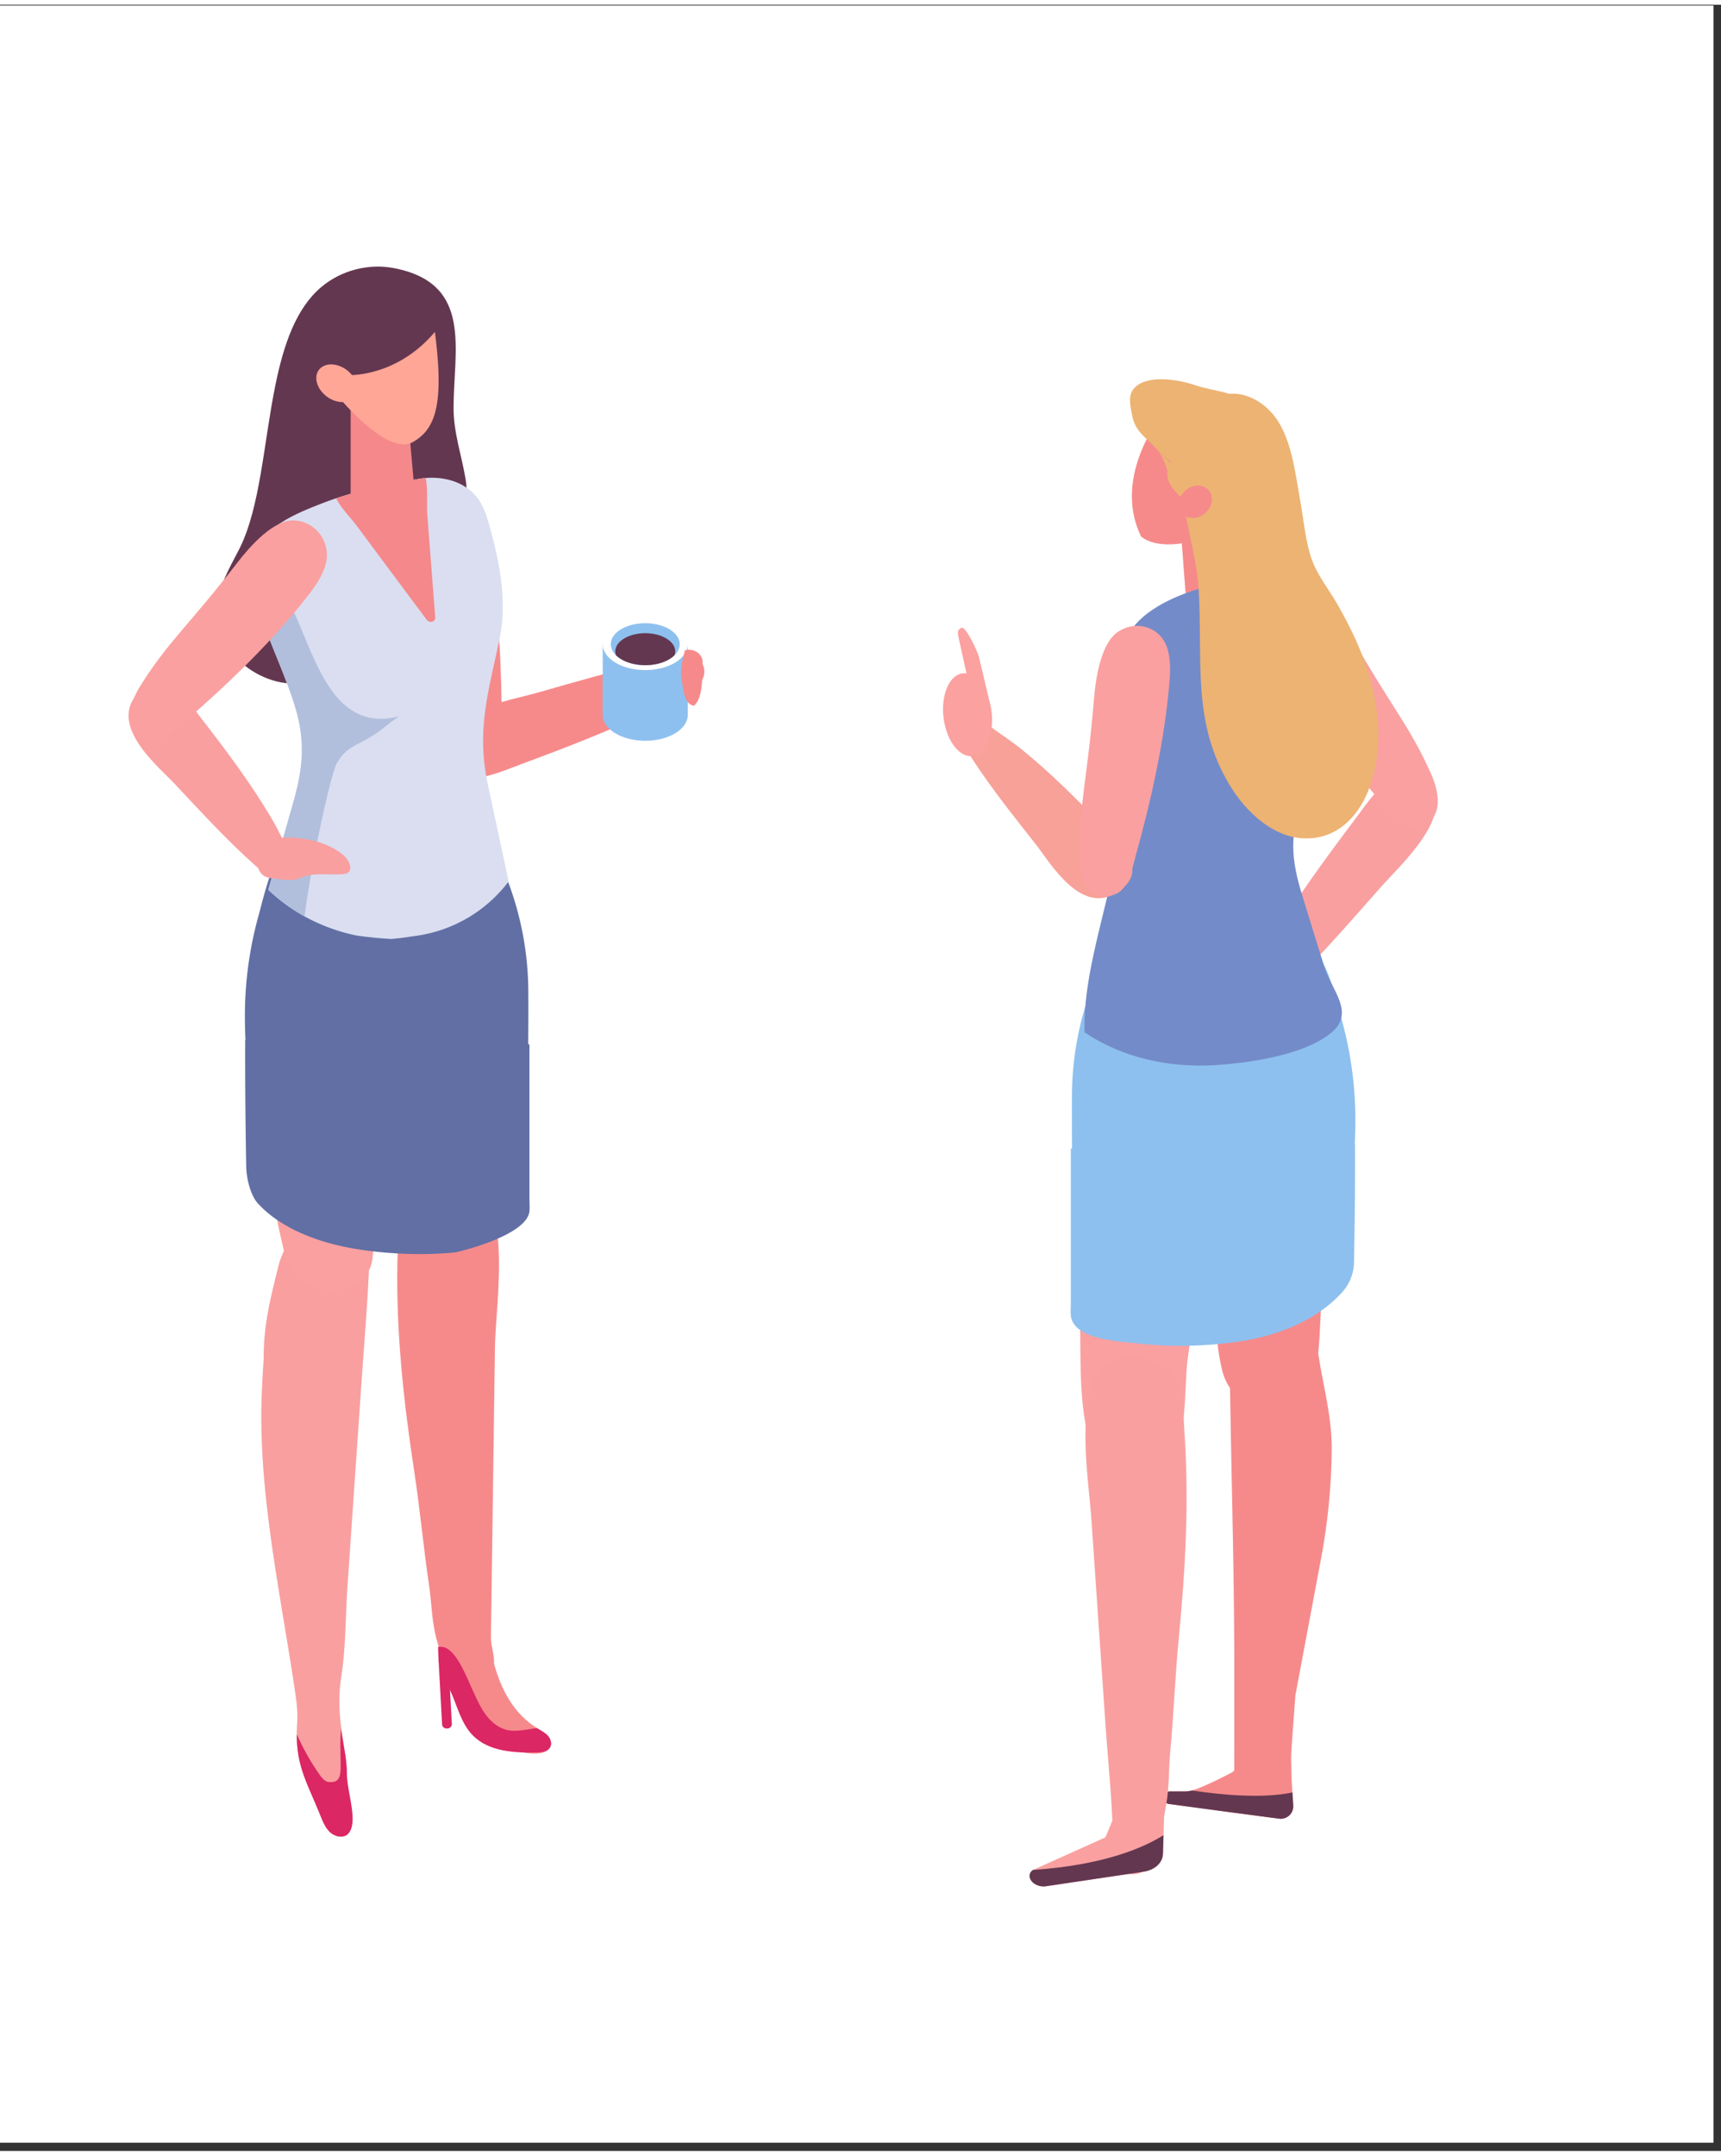 <svg xmlns="http://www.w3.org/2000/svg" width="226" height="283" version="1.0" viewBox="0 0 170.25 212.25"><rect x="0" y="0" width="170.25" height="212.25" fill="#333333" stroke="none"/><defs><clipPath id="a"><path d="M0 .094h169.504V211.41H0Zm0 0"/></clipPath><clipPath id="b"><path d="M21 25.55h26V68H21Zm0 0"/></clipPath><clipPath id="c"><path d="M101 177h15v9.094h-15Zm0 0"/></clipPath><clipPath id="d"><path d="M101 181h15v5.094h-15Zm0 0"/></clipPath></defs><g fill="#fff" clip-path="url(#a)"><path d="M0 .094h170.25v219.531H0Zm0 0"/><path d="M0 .094h169.504V211.41H0Zm0 0"/><path d="M0 .094h169.504V211.41H0Zm0 0"/></g><path fill="#f68a8b" d="M68.914 67.379c-.074.05-.152.098-.234.144-1.22.66-2.403 1.375-3.649 1.993-4.32 2.136-8.828 3.87-13.344 5.539-2.39.886-7.253 3.195-8.039-.852-.8-4.137 6.762-5.387 9.45-6.148.953-.274 1.91-.543 2.867-.817 3.633-1.031 7.172-1.996 10.879-2.742.515-.105 1.047-.207 1.558-.094 1.493.336 1.692 2.141.512 2.977ZM54.191 171.184c-.277-.305-.664-.496-1.015-.711l-.059-.04c-2.222-1.386-3.515-3.687-4.246-6.374.063-.809-.316-1.75-.305-2.598.04-2.918.079-5.836.121-8.754.094-7.004.18-13.047.278-20.05.058-4.368 2.144-16.122-3.832-17.637-5.332-1.352-5.778 6.351-5.828 9.687-.106 6.824.648 13.625 1.675 20.363.57 3.73.907 7.489 1.461 11.22.254 1.714.262 3.39.676 5.097.446 1.828 1.274 3.539 2.098 5.23 1.129 2.324 2.465 4.844 4.87 5.781.88.344 3.692 1.102 4.337-.066.2-.367.05-.84-.23-1.148Zm0 0"/><path fill="#db2763" d="m44.29 170.469-.099.004a.433.433 0 0 1-.457-.41l-.363-6.622.965-.054.363 6.62a.44.44 0 0 1-.41.462Zm0 0"/><path fill="#db2763" d="M54.422 172.328c-.246.438-.832.504-1.332.516-2.25.047-4.758-.09-6.332-1.703-1.164-1.196-1.528-2.93-2.23-4.446-.356-.77-.81-1.504-1.016-2.328-.149-.601-.16-1.226-.172-1.844-.004-.039-.004-.082-.004-.12.21-.028.414-.012.602.038 1.269.368 2.261 3.059 2.769 4.133.383.813.73 1.653 1.242 2.39.512.74 1.219 1.384 2.086 1.622 1 .27 2.043-.027 3.082-.152l.059.035c.351.219.738.406 1.015.715.282.308.43.78.23 1.144Zm0 0"/><path fill="#f99fa0" d="M26.09 133.809c-.13 1.949-.242 3.902-.242 5.859.015 8.918 1.968 17.977 3.28 26.758.177 1.156.349 2.324.27 3.488-.027.399-.039.774-.039 1.125-.011 3.23 1.043 4.832 2.368 8.113.226.563.468 1.149.91 1.563.23.215.531.375.84.43.445.082.863-.25.914-.7.21-1.824-.04-3.652-.075-5.476a13.92 13.92 0 0 0-.152-1.848c-.082-.512-.156-1.004-.23-1.469-.332-2.183-.528-3.964-.164-6.351.445-2.89.406-5.953.605-8.88.48-6.98.957-13.964 1.441-20.948.262-3.805.598-7.594.72-11.461.163-5.04-4.313-8.668-7.177-3.332-.457.851-1.539 2.945-1.773 3.882-.785 3.13-1.531 6.043-1.496 9.247Zm0 0"/><path fill="#db2763" d="M29.36 171.04c-.008 2.155.456 3.585 1.163 5.276.352.84.762 1.746 1.204 2.84.226.563.468 1.145.91 1.563.445.414 1.156.613 1.672.293 1.265-1.016.046-4.028.007-6.043a13.916 13.916 0 0 0-.152-1.844c-.082-.516-.363-2.152-.437-2.621-.243 3.723.527 5.36-1.16 5.266-.415-.028-.72-.391-.958-.739a23.321 23.321 0 0 1-2.25-3.992Zm0 0"/><path fill="#f68a8b" d="M47.707 85.102c.004.02.012.035.02.054.617 1.785 1.043 5.114 1.37 6.989.446 2.52.594 10.363.63 12.918.07 5.039.12 8.402-.735 14.492a4.934 4.934 0 0 1-4.031 4.187l-.32.059a3.438 3.438 0 0 1-3.97-2.739c-.87-4.554-1.495-8.164-2.37-12.718-.684-3.57-1.98-11.559-2.664-15.13-.258-1.335-.707-4.874-.961-6.21-.403-2.102-.403-2.707.55-4.59 1.016-2.012 2.762-2.41 4.86-2.71.754-.106 1.52-.2 2.277-.102 1.344.175 2.559.964 3.446 1.992.875 1.011 1.457 2.242 1.898 3.508Zm0 0"/><path fill="#faa0a0" d="M26.184 90.113a.325.325 0 0 1-.016.059c-.465 1.867-.594 3.71-.758 5.637-.215 2.586.375 10.5.582 13.078.41 5.082.676 8.472 2.137 14.504.508 2.105 2.344 3.617 4.558 3.746l.336.02c1.938.109 3.645-1.325 3.836-3.223.465-4.688.766-8.399 1.235-13.082.367-3.676.945-11.868 1.312-15.543.137-1.375.27-3.43.407-4.805a10.302 10.302 0 0 0-.43-4.223c-.176-.554-.395-1.113-.766-1.562-.34-.41-.789-.715-1.238-1.004-1.402-.903-3.055-1.73-4.715-1.36-1.324.293-1.84.32-2.828 1.375-.762.81-1.383 1.73-2.027 2.63-.805 1.12-1.29 2.43-1.625 3.753Zm0 0"/><g clip-path="url(#b)"><path fill="#643750" d="M27.246 37.602c-1.16 5.68-1.496 12.148-3.586 16.242-.976 1.91-2.148 3.832-2.23 5.976-.133 3.602 3.129 6.739 6.699 7.25 3.566.512 7.176-1.136 9.84-3.562 4.156-3.785 9.078-10.758 8.082-16.637-.39-2.305-1.172-4.559-1.18-6.898-.023-5.809 1.996-12.438-5.941-13.934-2.504-.473-5.203.238-7.153 1.883-2.504 2.117-3.722 5.707-4.53 9.68Zm0 0"/></g><path fill="#f68a8b" d="M49.617 69.066c-.078-5.617-.453-11.402-1.59-16.914-.261-1.28-.582-2.59-1.355-3.64-1.234-1.676-3.742-1.899-5.238-.317-1.41 1.5-.864 5.047-.461 6.93 1.695 7.98 1.523 10.29 3.12 15.285.677 2.121 2.321 4.469 4.684 2.738 1.075-.789.86-2.91.84-4.082Zm0 0"/><path fill="#616fa4" d="M52.375 118.113v-15.265a5.214 5.214 0 0 1-.121-.075c.012-1.742.02-3.488.008-5.242a31.069 31.069 0 0 0-3.621-14.386l-.996-1.88-19.524 2.532c-1.082.137-2.258 5.27-2.48 6.055a37.135 37.135 0 0 0-1.407 9.351c-.023 1.05 0 2.102.047 3.152a.082.082 0 0 1-.023.016c-.024 4.727.055 10.34.101 12.602.024 1.082.414 2.742 1.125 3.539 1.48 1.656 4.657 3.875 10.68 4.68 3.336.445 6.227.43 8.559.226a5.22 5.22 0 0 0 .246-.02c.246-.023 7.207-1.648 7.41-4.109.031-.387-.004-.789-.004-1.176Zm0 0"/><path fill="#dadef0" d="M50.316 86.703a13.847 13.847 0 0 1-9.046 5.363c-.82.121-1.485.215-1.75.246l-.817.083a40.77 40.77 0 0 1-3.43-.344 18.182 18.182 0 0 1-5.14-1.89 15.624 15.624 0 0 1-1.074-.645 17.125 17.125 0 0 1-2.516-1.985c.805-2.82 1.61-5.644 2.418-8.465.695-2.445 1.027-4.39.855-6.441-.09-1.172-.351-2.379-.796-3.734-1.11-3.383-2.66-6.457-3.61-9.727-.433-1.504-.836-3.2-.414-4.703.168-.61.473-1.191.965-1.711 1.695-1.793 3.785-2.613 6.023-3.488.118-.043.235-.09.348-.133.309-.113.613-.219.922-.32 2.422-.813 4.969-1.309 7.57-1.809l.586-.105c.235-.043.473-.075.707-.09 1.965-.164 4 .453 5.16 2.035.567.777.875 1.726 1.141 2.683.684 2.461 1.285 5.09 1.312 7.762a15.72 15.72 0 0 1-.32 3.457c-1.07 5.137-2.308 8.953-1.156 14.344.68 3.152 1.367 6.355 2.062 9.617Zm0 0"/><path fill="#f5888b" d="M43.055 60.574c.035.473-.567.633-.864.227-1.34-1.797-2.68-3.598-4.02-5.399-1.003-1.343-2.003-2.691-3.007-4.039-.414-.554-1.477-1.636-1.91-2.554 2.422-.817 4.969-1.309 7.57-1.809l.586-.105c.235-.043.473-.075.711-.09.223 1.12.07 2.586.152 3.668.118 1.48.23 2.96.344 4.445.145 1.887.29 3.77.438 5.656Zm0 0"/><path fill="#b1bfdd" d="M39.46 70.367c-.448.324-.894.656-1.327 1.004-2.633 2.117-3.602 1.586-4.813 3.64-.558.946-2.492 9.645-3.187 15.15a17.31 17.31 0 0 1-1.074-.641 17.664 17.664 0 0 1-2.516-1.985c.805-2.824 1.61-5.644 2.418-8.469.695-2.441 1.027-4.39.855-6.441-.09-1.172-.351-2.379-.796-3.73-1.11-3.387-2.66-6.457-3.61-9.73-.433-1.505-.836-3.2-.414-4.704 2.512 1.668 3.973 5.262 5.094 7.957.96 2.312 2.05 4.98 3.785 6.629 1.375 1.3 3.152 1.965 5.586 1.32Zm0 0"/><path fill="#f5888b" d="M34.688 37.469V49h6.402l-1.024-11.531Zm0 0"/><path fill="#f99fa0" d="M30.695 82.594c1.082.226 2.328.726 3.192 1.433.375.301.68.72.75 1.196.023.168.015.355-.082.492-.149.21-.438.25-.692.27-1.082.085-2.644-.133-3.656.195-.36.113-.695.3-1.07.355-.637.094-1.602-.082-2.246-.144-.75-.075-1.207-.418-1.418-1.223-.82-3.16 3.175-3.004 5.222-2.574Zm0 0"/><path fill="#f99fa0" d="M28.574 83.738a2.037 2.037 0 0 0-.094-.21c-.55-1.032-1.046-2.094-1.64-3.098-2.063-3.48-4.473-6.688-6.922-9.848-1.297-1.672-3.664-5.508-6.371-2.39-2.766 3.187 2.148 7.167 3.73 8.855.559.598 1.121 1.2 1.684 1.797 2.137 2.281 4.234 4.465 6.574 6.531.324.29.664.582 1.098.684 1.277.293 2.375-1.157 1.941-2.32Zm0 0"/><path fill="#faa0a0" d="M18.465 70.727c4.238-3.688 8.41-7.711 11.883-12.141.808-1.027 1.597-2.117 1.902-3.387.48-2.027-.965-4.086-3.14-4.199-2.055-.105-4.41 2.602-5.587 4.121-4.996 6.453-6.867 7.813-9.652 12.258-1.18 1.89-1.914 4.66.934 5.344 1.297.312 2.777-1.227 3.66-1.996Zm0 0"/><path fill="#ffa697" d="M34.293 36.117c.234.176.434.38.602.606.164.226.285.465.355.71.074.25.094.485.063.715-.032.227-.11.43-.243.602-.129.176-.3.309-.511.402-.207.094-.442.141-.7.141-.257 0-.52-.047-.785-.145a2.79 2.79 0 0 1-.75-.402 3.025 3.025 0 0 1-.597-.605 2.392 2.392 0 0 1-.36-.711 1.743 1.743 0 0 1-.062-.715c.03-.227.113-.43.242-.602.133-.175.3-.308.512-.402.21-.094.445-.14.703-.14.258 0 .52.046.785.144.266.094.512.226.746.402Zm0 0"/><path fill="#ffa697" d="M34.719 36.633a.699.699 0 0 1-.785-.008l1.136 2.125-1.152-1.988-.262 2.215s4.7 5.652 7.145 4.296c2.316-1.289 3.136-3.796 2.222-10.918-3.082 3.641-6.734 4.215-8.304 4.278Zm0 0"/><path fill="#8dc0ef" d="m62.484 61.375 5.555 1.867v6.988c0 1.415-1.883 2.563-4.207 2.563s-4.207-1.148-4.207-2.563v-6.988Zm0 0"/><path fill="#fff" d="M63.832 60.68c-2.324 0-4.207 1.144-4.207 2.562 0 1.414 1.883 2.559 4.207 2.559 2.32 0 4.207-1.145 4.207-2.559 0-1.418-1.883-2.562-4.207-2.562Zm0 0"/><path fill="#8dc0ef" d="M67.238 63.242c0 .274-.086.54-.258.793a2.428 2.428 0 0 1-.738.672c-.32.195-.691.344-1.105.45-.418.105-.852.16-1.305.16-.453 0-.887-.055-1.305-.16a3.973 3.973 0 0 1-1.105-.45 2.34 2.34 0 0 1-.738-.672 1.398 1.398 0 0 1-.258-.793 1.4 1.4 0 0 1 .258-.797 2.34 2.34 0 0 1 .738-.672c.32-.195.687-.343 1.105-.449.418-.105.852-.16 1.305-.16.453 0 .887.055 1.305.16.414.106.785.254 1.105.45.317.195.563.417.738.671a1.4 1.4 0 0 1 .258.797Zm0 0"/><path fill="#633750" d="M66.73 64.328c-.597.594-1.671.988-2.898.988s-2.3-.394-2.902-.988a1.212 1.212 0 0 1-.063-.371c0-.996 1.328-1.805 2.965-1.805 1.637 0 2.965.809 2.965 1.805 0 .129-.024.25-.067.371Zm0 0"/><path fill="#f68a8b" d="M67.758 63.836c-.242.95-.492 1.93-.328 2.898.16.965.25 2.45 1.218 2.59 1.028-.82.793-3.648.856-4.254.058-.605-.496-1.32-1.465-1.28ZM120.223 178.555l5.847.773.157-.09a2.402 2.402 0 0 0 1.175-1.902l.035-.461.235-3.18.047-.644.426-5.848 2.542-13.543a61.553 61.553 0 0 0 1.055-10.734c.031-3.11-.773-6.035-1.262-9.074-.265-1.66-.562-3.395-1.609-4.707-.273-.344-.598-.657-1-.833-.578-.25-1.238-.19-1.86-.09-1.34.223-2.738.688-3.546 1.778-.817 1.113-.836 2.602-.82 3.98.117 10.329.468 20.583.457 30.946 0 2.918 0 5.836-.004 8.754v1.886a2.408 2.408 0 0 1-.621 1.602Zm0 0"/><path fill="#f68a8b" d="M115.098 177.39a.63.63 0 0 0 .543.551l4.582.614 5.847.773.47.063a1.236 1.236 0 0 0 1.394-1.301l-.082-1.293-.082-1.285-.051-2.461-.082-4.106-5.387.13.223 4.6c.02.364-.121.712-.375.958-.082.082-.18.156-.29.215-.874.464-2.413 1.246-3.64 1.68a3.101 3.101 0 0 1-.988.168h-1.457a.63.63 0 0 0-.625.695Zm0 0"/><path fill="#633750" d="M115.098 177.39a.63.63 0 0 0 .543.551l4.582.614 5.847.773.47.063a1.236 1.236 0 0 0 1.394-1.301l-.082-1.293c-.137.027-.274.055-.415.078-1.765.313-3.851.3-5.84.148a50.394 50.394 0 0 1-3.66-.421 3.3 3.3 0 0 1-.757.093h-1.457a.63.63 0 0 0-.625.696Zm0 0"/><path fill="#f68a8b" d="m115.918 40.059.23 3.07.735 9.8.133 1.743.25 3.336h.023l.215 2.906s.34.137.988.238c.594.086 1.438.145 2.516.032 2.262-.23 4.855-2.192 4.879-2.649.027-.465-.621-2.148-.621-2.148l-4.254-15.293c-1.965-.39-2.961-1.543-5.094-1.035ZM132.434 99.492c.3.875.48 1.746.527 2.512.539 9.312-.93 16.504-2.176 25.703-.36 2.664.09 9.023-2.289 10.715-2.969 2.113-6.793-.18-7.578-3.305-.969-3.875-.645-8.836-.805-12.894-.172-4.352-.496-11.735-.195-16.082.297-4.25 1.324-13.168 8.309-11.426 1.996.5 3.468 2.637 4.207 4.777Zm0 0"/><path fill="#faa0a0" d="M119.125 105.797c.3.875.48 1.746.527 2.512.54 9.308-.93 16.504-2.175 25.703-.36 2.66.09 9.023-2.29 10.715-2.968 2.113-6.792-.18-7.574-3.305-.972-3.875-.644-8.836-.808-12.895-.172-4.351-.496-11.734-.196-16.082.297-4.25 1.325-13.168 8.309-11.425 1.996.5 3.469 2.636 4.207 4.777Zm0 0"/><path fill="#f99fa0" d="M123.691 96.328c.036-.086.075-.168.118-.25.668-1.215 1.277-2.457 1.996-3.648 2.476-4.133 5.34-8.028 8.238-11.871 1.535-2.036 4.379-6.606 7.227-3.621 2.91 3.054-2.778 8.187-4.63 10.28-.656.747-1.316 1.489-1.972 2.235-2.504 2.832-4.961 5.555-7.68 8.188-.375.363-.765.738-1.258.918-1.44.523-2.585-.891-2.039-2.23Zm0 0"/><path fill="#faa0a0" d="M136.574 78.781c-3.676-4.246-7.238-8.82-10.054-13.691-.653-1.13-1.286-2.32-1.403-3.621-.195-2.074 1.528-3.907 3.695-3.715 2.051.184 4 3.195 4.954 4.867 4.035 7.094 5.695 8.7 7.828 13.496.902 2.035 1.238 4.88-1.676 5.156-1.324.125-2.574-1.605-3.344-2.492Zm0 0"/><path fill="#8dc0ef" d="M105.93 128.422v-15.266c.039-.027.082-.05.12-.078-.007-1.742-.015-3.488-.007-5.238a31.048 31.048 0 0 1 3.625-14.387l.996-1.879 19.52 2.528c1.086.14 2.261 5.27 2.484 6.054a37.135 37.135 0 0 1 1.406 9.352 53.16 53.16 0 0 1-.047 3.156.085.085 0 0 0 .02.012c.023 4.726-.055 9.414-.102 11.68a4.51 4.51 0 0 1-1.125 2.921c-1.476 1.657-4.652 4.184-10.675 4.989-3.336.445-6.227.43-8.56.226-.085-.008-.167-.012-.245-.023-.25-.02-.488-.043-.723-.074-1.715-.2-6.488-.34-6.687-2.801-.035-.387 0-.79 0-1.172Zm0 0"/><path fill="#748bc9" d="M107.652 96.719c-.257 1.633-.406 3.27-.37 4.902 3.698 2.496 8.284 3.504 12.738 3.258 3.375-.192 9.043-.973 11.722-3.254 2.297-1.953.04-4.094-.715-6.441-.75-2.352-1.464-4.72-2.195-7.079-1.125-3.617-1.293-6.078.086-9.628 1.937-4.997 4.238-13.536 1.504-20.524-.922-2.36-13.305-1.55-17.817 3.031-.77.778-1.289 1.754-1.69 2.758-1.505 3.746-1.255 7.875-.888 11.797.309 3.285.727 6.926.059 10.191-.746 3.641-1.86 7.313-2.434 10.989Zm0 0"/><path fill="#f99fa0" d="M110.234 183.965c-.105-.242-.105-.52-.105-.785.016-4.535-.492-8.993-.8-13.532-.481-6.988-.891-13.015-1.372-20.003-.297-4.36-2.39-16.133 3.773-15.887 5.704.226 5.207 4.094 5.442 7.422.473 6.808.094 13.64-.567 20.425-.363 3.754-.496 7.528-.847 11.282-.16 1.726-.074 3.398-.395 5.125-.285 1.539-.89 5.91-2.394 6.664-.606.3-1.348.262-1.969-.02-.32-.144-.625-.367-.766-.691Zm0 0"/><path fill="#f7a198" d="M98.004 71.434c.066.035.129.074.191.117.903.66 1.848 1.273 2.72 1.969 3.015 2.421 5.706 5.14 8.347 7.894 1.394 1.453 4.703 4.215 1.203 6.398-3.578 2.235-6.586-2.98-7.945-4.71-.48-.614-.965-1.227-1.45-1.844-1.836-2.336-3.59-4.63-5.187-7.133-.223-.344-.45-.707-.469-1.137-.062-1.261 1.535-2.12 2.59-1.554Zm0 0"/><path fill="#faa0a0" d="M112.355 84.145c1.52-5.485 2.805-11.196 3.305-16.813.117-1.3.188-2.648-.238-3.844-.68-1.91-2.961-2.695-4.805-1.488-1.742 1.14-2.234 4.715-2.394 6.633-.672 8.148-1.485 10.351-1.41 15.574.03 2.215.902 4.871 3.601 3.719 1.227-.528 1.625-2.64 1.941-3.781Zm0 0"/><path fill="#f68a8b" d="m115.2 40.188.66 4.3s.019-.015.058-.039c.008.14.031.281.086.434.105.308.242.601.398.875.207.465.41.933.63 1.39.124.258.312.45.534.586a5.876 5.876 0 0 1-.879.555l.993 1.652a8.393 8.393 0 0 0 4.523 1.809c-1.664.766-3.332 1.52-5.012 2.238l-.171-.742c-2.977.496-4.137-.66-4.137-.66-2.977-6.117 2.316-12.398 2.316-12.398Zm0 0"/><path fill="#643750" d="M114.438 44.055c.07.062.144.12.214.183.008.008.016.02.024.032Zm0 0"/><path fill="#edb373" d="M112.129 38.004c1.168-1.453 4.293-.984 6.008-.41 2.375.793 4.558.582 6.304 2.793 2.575 3.261-.62 6.633.09 10.035.13.629.45 1.273.25 1.883-.168.508-.664.843-1.176 1-1.156.347-2.433-.063-3.402-.79-.965-.726-1.676-1.73-2.371-2.718-.742-1.05-2.348-1.961-2.348-3.344 0-.113.012-.223.028-.332-.211-.648-.434-1.281-.84-1.851l1.14 1.023c.016-.023.028-.05.047-.074-.41-.32-.812-.645-1.207-.98a2.503 2.503 0 0 0-.175-.227c-.938-1.117-2.16-1.703-2.47-3.348-.171-.91-.445-1.953.122-2.66Zm0 0"/><path fill="#edb373" d="M128.664 49.285c.316 1.781.504 3.922 1.113 5.602.567 1.566 1.668 2.918 2.477 4.32 1.789 3.121 3.398 6.586 3.918 10.441.957 7.036-2.04 13.204-7.45 12.778-2.667-.211-5.3-2.309-7.085-5.27-3.754-6.242-2.64-12.246-3.059-19.34-.297-5.105-2.867-10.343-1.285-15.27.656-2.034 2.031-3.526 3.644-3.956 1.614-.43 3.434.219 4.817 1.71 1.98 2.138 2.363 5.919 2.91 8.985Zm0 0"/><path fill="#f68a8b" d="M118.977 50.465c.816-.516 1.148-1.52.746-2.242-.403-.723-1.391-.891-2.207-.375-.817.515-1.153 1.52-.746 2.242.402.722 1.39.89 2.207.375Zm0 0"/><g clip-path="url(#c)"><path fill="#faa0a0" d="M101.848 185.047c0 .242.132.496.382.703.329.266.797.39 1.22.328l9.652-1.437c1.164-.172 1.945-.91 1.945-1.832l.055-1.79.109-3.484h-4.313l-1.543 3.7-7.164 3.226c-.226.148-.343.363-.343.586Zm0 0"/></g><g clip-path="url(#d)"><path fill="#633750" d="M101.848 185.047c0 .242.132.496.382.703.329.266.797.39 1.22.328l9.652-1.437c1.164-.172 1.945-.91 1.945-1.832l.055-1.79c-1.954 1.235-5.868 2.961-12.91 3.442-.227.148-.344.363-.344.586Zm0 0"/></g><path fill="#fba1a0" d="M93.457 71.188c.484 2.199 1.895 3.546 3.14 3.007 1.25-.539 1.868-2.761 1.38-4.96-.489-2.2-1.895-3.544-3.145-3.005-1.25.54-1.863 2.758-1.375 4.957Zm0 0"/><path fill="#fba1a0" d="M97.227 69.695c.418-.18.648-.797.52-1.379l-.892-3.757c-.128-.582-1.324-3.121-1.738-2.942-.418.18-.406.457-.277 1.035l1.402 6.317c.13.582.57.906.985.726Zm0 0"/></svg>